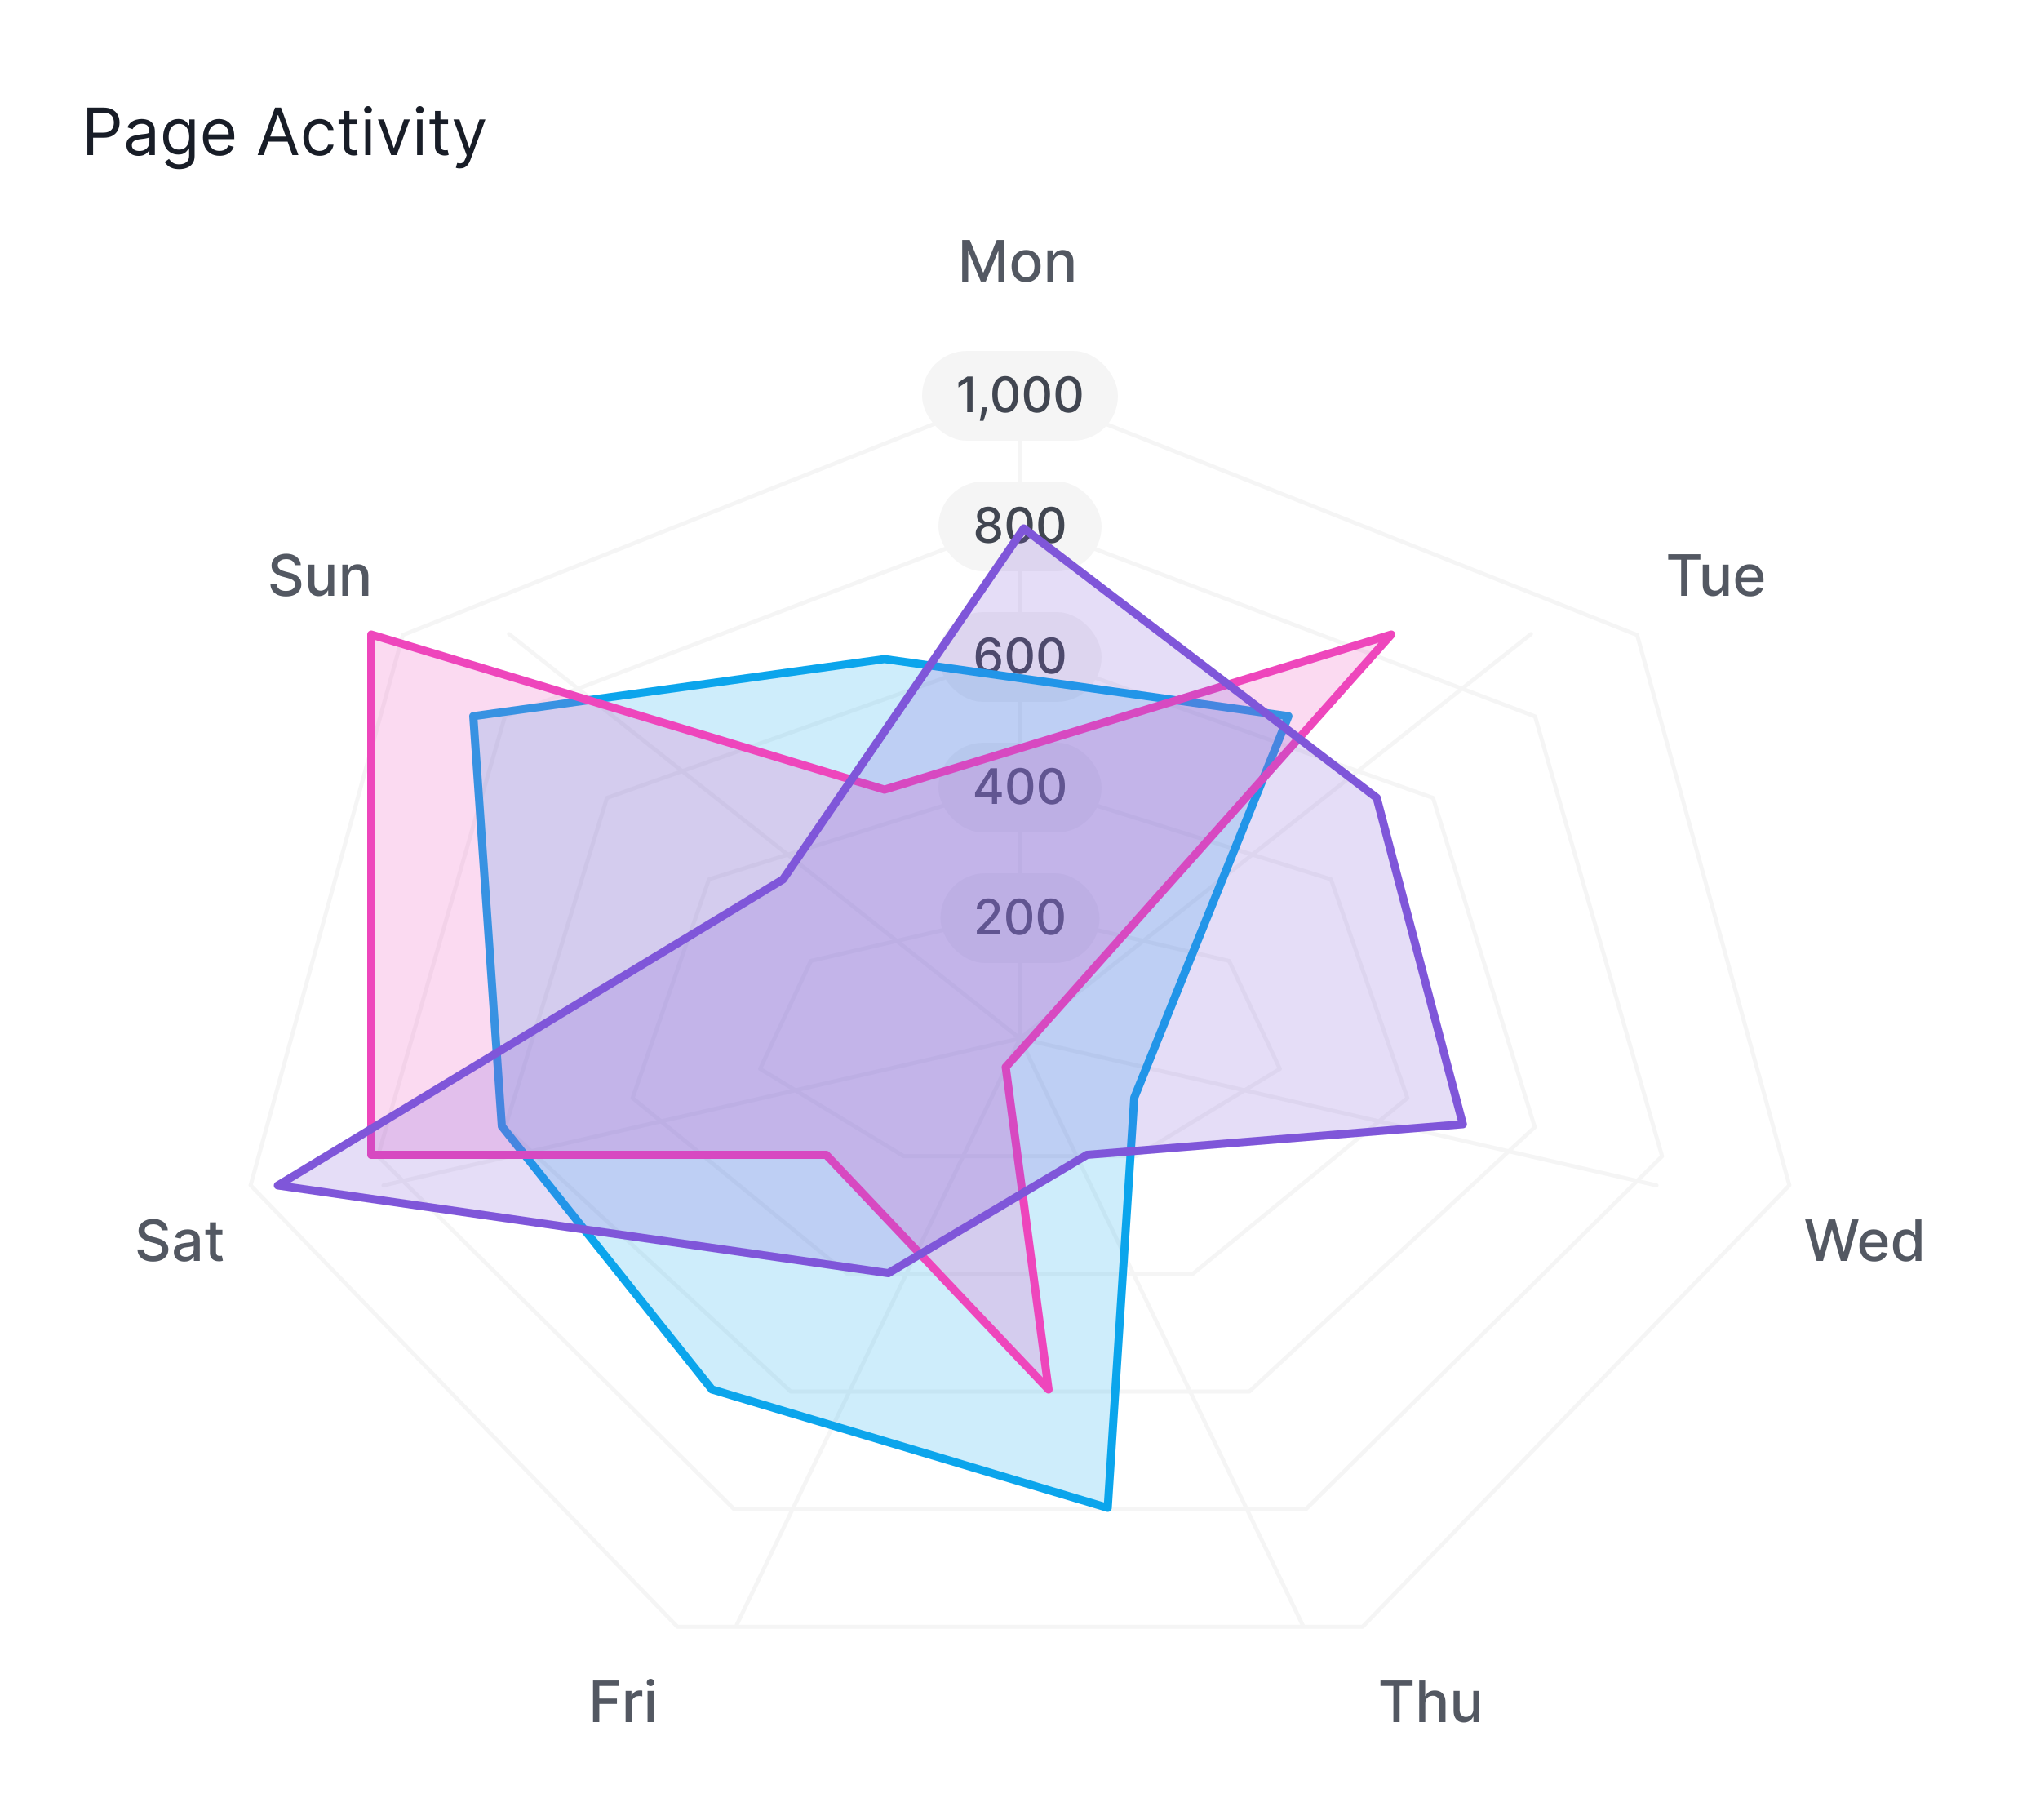 <svg width="500" height="446" viewBox="0 0 500 446" fill="none" xmlns="http://www.w3.org/2000/svg">
<rect width="500" height="446" fill="white"/>
<path d="M21.409 38V26.364H25.341C26.254 26.364 27 26.528 27.579 26.858C28.163 27.184 28.595 27.625 28.875 28.182C29.155 28.739 29.296 29.36 29.296 30.046C29.296 30.731 29.155 31.354 28.875 31.915C28.599 32.475 28.171 32.922 27.591 33.256C27.011 33.585 26.269 33.75 25.364 33.75H22.546V32.5H25.318C25.943 32.5 26.445 32.392 26.824 32.176C27.203 31.96 27.477 31.669 27.648 31.301C27.822 30.93 27.909 30.511 27.909 30.046C27.909 29.579 27.822 29.163 27.648 28.796C27.477 28.428 27.201 28.14 26.818 27.932C26.436 27.72 25.928 27.614 25.296 27.614H22.818V38H21.409ZM33.952 38.205C33.399 38.205 32.897 38.1 32.446 37.892C31.995 37.68 31.637 37.375 31.372 36.977C31.107 36.576 30.974 36.091 30.974 35.523C30.974 35.023 31.073 34.617 31.27 34.307C31.467 33.992 31.73 33.746 32.06 33.568C32.389 33.39 32.753 33.258 33.151 33.17C33.552 33.08 33.956 33.008 34.361 32.955C34.891 32.886 35.321 32.835 35.651 32.801C35.984 32.763 36.226 32.701 36.378 32.614C36.533 32.526 36.611 32.375 36.611 32.159V32.114C36.611 31.553 36.457 31.117 36.151 30.807C35.847 30.496 35.387 30.341 34.77 30.341C34.13 30.341 33.628 30.481 33.264 30.761C32.901 31.042 32.645 31.341 32.497 31.659L31.224 31.204C31.452 30.674 31.755 30.261 32.133 29.966C32.516 29.667 32.933 29.458 33.383 29.341C33.838 29.22 34.285 29.159 34.724 29.159C35.005 29.159 35.327 29.193 35.69 29.261C36.058 29.326 36.412 29.46 36.753 29.665C37.097 29.869 37.383 30.178 37.611 30.591C37.838 31.004 37.952 31.557 37.952 32.25V38H36.611V36.818H36.543C36.452 37.008 36.3 37.21 36.088 37.426C35.876 37.642 35.594 37.826 35.242 37.977C34.889 38.129 34.459 38.205 33.952 38.205ZM34.156 37C34.687 37 35.133 36.896 35.497 36.688C35.865 36.479 36.141 36.21 36.327 35.881C36.516 35.551 36.611 35.205 36.611 34.841V33.614C36.554 33.682 36.429 33.744 36.236 33.801C36.046 33.854 35.827 33.901 35.577 33.943C35.331 33.981 35.09 34.015 34.855 34.045C34.624 34.072 34.437 34.095 34.293 34.114C33.944 34.159 33.618 34.233 33.315 34.335C33.016 34.434 32.774 34.583 32.588 34.784C32.406 34.981 32.315 35.25 32.315 35.591C32.315 36.057 32.488 36.409 32.832 36.648C33.181 36.883 33.622 37 34.156 37ZM43.922 41.455C43.274 41.455 42.717 41.371 42.251 41.205C41.785 41.042 41.397 40.826 41.087 40.557C40.78 40.292 40.535 40.008 40.354 39.705L41.422 38.955C41.543 39.114 41.697 39.295 41.882 39.5C42.068 39.708 42.322 39.888 42.644 40.04C42.969 40.195 43.395 40.273 43.922 40.273C44.626 40.273 45.208 40.102 45.666 39.761C46.124 39.42 46.354 38.886 46.354 38.159V36.386H46.24C46.142 36.545 46.001 36.742 45.82 36.977C45.642 37.208 45.384 37.415 45.047 37.597C44.714 37.775 44.263 37.864 43.695 37.864C42.99 37.864 42.358 37.697 41.797 37.364C41.24 37.03 40.799 36.545 40.473 35.909C40.151 35.273 39.99 34.5 39.99 33.591C39.99 32.697 40.147 31.919 40.462 31.256C40.776 30.589 41.214 30.074 41.774 29.71C42.335 29.343 42.983 29.159 43.717 29.159C44.285 29.159 44.736 29.254 45.07 29.443C45.407 29.629 45.664 29.841 45.842 30.079C46.024 30.314 46.164 30.508 46.263 30.659H46.399V29.273H47.695V38.25C47.695 39 47.524 39.61 47.183 40.08C46.846 40.553 46.392 40.9 45.82 41.119C45.251 41.343 44.619 41.455 43.922 41.455ZM43.876 36.659C44.414 36.659 44.869 36.536 45.24 36.29C45.611 36.044 45.894 35.689 46.087 35.227C46.28 34.765 46.376 34.212 46.376 33.568C46.376 32.939 46.282 32.385 46.092 31.903C45.903 31.422 45.623 31.046 45.251 30.773C44.88 30.5 44.422 30.364 43.876 30.364C43.308 30.364 42.835 30.508 42.456 30.796C42.081 31.083 41.799 31.47 41.609 31.954C41.424 32.439 41.331 32.977 41.331 33.568C41.331 34.174 41.426 34.71 41.615 35.176C41.808 35.638 42.092 36.002 42.467 36.267C42.846 36.528 43.316 36.659 43.876 36.659ZM53.808 38.182C52.967 38.182 52.242 37.996 51.632 37.625C51.026 37.25 50.558 36.727 50.229 36.057C49.903 35.383 49.74 34.599 49.74 33.705C49.74 32.811 49.903 32.023 50.229 31.341C50.558 30.655 51.017 30.121 51.604 29.739C52.195 29.352 52.884 29.159 53.672 29.159C54.126 29.159 54.575 29.235 55.019 29.386C55.462 29.538 55.865 29.784 56.229 30.125C56.592 30.462 56.882 30.909 57.098 31.466C57.314 32.023 57.422 32.708 57.422 33.523V34.091H50.695V32.932H56.058C56.058 32.439 55.96 32 55.763 31.614C55.57 31.227 55.293 30.922 54.933 30.699C54.577 30.475 54.157 30.364 53.672 30.364C53.138 30.364 52.676 30.496 52.285 30.761C51.899 31.023 51.602 31.364 51.394 31.784C51.185 32.205 51.081 32.655 51.081 33.136V33.909C51.081 34.568 51.195 35.127 51.422 35.585C51.653 36.04 51.973 36.386 52.382 36.625C52.791 36.86 53.267 36.977 53.808 36.977C54.16 36.977 54.479 36.928 54.763 36.83C55.051 36.727 55.299 36.576 55.507 36.375C55.715 36.17 55.876 35.917 55.99 35.614L57.285 35.977C57.149 36.417 56.92 36.803 56.598 37.136C56.276 37.466 55.878 37.724 55.405 37.909C54.931 38.091 54.399 38.182 53.808 38.182ZM64.621 38H63.144L67.416 26.364H68.871L73.144 38H71.666L68.189 28.204H68.098L64.621 38ZM65.166 33.455H71.121V34.705H65.166V33.455ZM78.32 38.182C77.501 38.182 76.797 37.989 76.206 37.602C75.615 37.216 75.16 36.684 74.842 36.006C74.524 35.328 74.365 34.553 74.365 33.682C74.365 32.795 74.528 32.013 74.854 31.335C75.183 30.653 75.642 30.121 76.229 29.739C76.82 29.352 77.509 29.159 78.297 29.159C78.91 29.159 79.463 29.273 79.956 29.5C80.448 29.727 80.852 30.046 81.166 30.454C81.481 30.864 81.676 31.341 81.751 31.886H80.41C80.308 31.489 80.081 31.136 79.729 30.829C79.38 30.519 78.91 30.364 78.32 30.364C77.797 30.364 77.338 30.5 76.945 30.773C76.555 31.042 76.249 31.422 76.03 31.915C75.814 32.403 75.706 32.977 75.706 33.636C75.706 34.311 75.812 34.898 76.024 35.398C76.24 35.898 76.543 36.286 76.933 36.562C77.327 36.839 77.789 36.977 78.32 36.977C78.668 36.977 78.984 36.917 79.269 36.795C79.553 36.674 79.793 36.5 79.99 36.273C80.187 36.045 80.327 35.773 80.41 35.455H81.751C81.676 35.97 81.488 36.434 81.189 36.847C80.894 37.256 80.501 37.581 80.013 37.824C79.528 38.062 78.963 38.182 78.32 38.182ZM87.507 29.273V30.409H82.984V29.273H87.507ZM84.303 27.182H85.644V35.5C85.644 35.879 85.698 36.163 85.808 36.352C85.922 36.538 86.066 36.663 86.24 36.727C86.418 36.788 86.606 36.818 86.803 36.818C86.95 36.818 87.072 36.811 87.166 36.795C87.261 36.776 87.337 36.761 87.394 36.75L87.666 37.955C87.575 37.989 87.448 38.023 87.285 38.057C87.123 38.095 86.916 38.114 86.666 38.114C86.287 38.114 85.916 38.032 85.553 37.869C85.193 37.706 84.894 37.458 84.655 37.125C84.42 36.792 84.303 36.371 84.303 35.864V27.182ZM89.524 38V29.273H90.865V38H89.524ZM90.206 27.818C89.945 27.818 89.719 27.729 89.53 27.551C89.344 27.373 89.251 27.159 89.251 26.909C89.251 26.659 89.344 26.445 89.53 26.267C89.719 26.089 89.945 26 90.206 26C90.467 26 90.691 26.089 90.876 26.267C91.066 26.445 91.16 26.659 91.16 26.909C91.16 27.159 91.066 27.373 90.876 27.551C90.691 27.729 90.467 27.818 90.206 27.818ZM100.457 29.273L97.23 38H95.867L92.639 29.273H94.094L96.503 36.227H96.594L99.003 29.273H100.457ZM102.227 38V29.273H103.568V38H102.227ZM102.909 27.818C102.648 27.818 102.422 27.729 102.233 27.551C102.047 27.373 101.955 27.159 101.955 26.909C101.955 26.659 102.047 26.445 102.233 26.267C102.422 26.089 102.648 26 102.909 26C103.17 26 103.394 26.089 103.58 26.267C103.769 26.445 103.864 26.659 103.864 26.909C103.864 27.159 103.769 27.373 103.58 27.551C103.394 27.729 103.17 27.818 102.909 27.818ZM109.82 29.273V30.409H105.297V29.273H109.82ZM106.615 27.182H107.956V35.5C107.956 35.879 108.011 36.163 108.121 36.352C108.234 36.538 108.378 36.663 108.553 36.727C108.731 36.788 108.918 36.818 109.115 36.818C109.263 36.818 109.384 36.811 109.479 36.795C109.573 36.776 109.649 36.761 109.706 36.75L109.979 37.955C109.888 37.989 109.761 38.023 109.598 38.057C109.435 38.095 109.229 38.114 108.979 38.114C108.6 38.114 108.229 38.032 107.865 37.869C107.505 37.706 107.206 37.458 106.967 37.125C106.732 36.792 106.615 36.371 106.615 35.864V27.182ZM112.7 41.273C112.473 41.273 112.27 41.254 112.092 41.216C111.914 41.182 111.791 41.148 111.723 41.114L112.064 39.932C112.39 40.015 112.678 40.045 112.928 40.023C113.178 40 113.399 39.888 113.592 39.688C113.789 39.49 113.969 39.17 114.132 38.727L114.382 38.045L111.155 29.273H112.609L115.018 36.227H115.109L117.518 29.273H118.973L115.268 39.273C115.102 39.724 114.895 40.097 114.649 40.392C114.403 40.691 114.117 40.913 113.791 41.057C113.469 41.201 113.106 41.273 112.7 41.273Z" fill="#181D27"/>
<path d="M301.251 235.479L313.7 261.927L278.496 283.331H221.504L186.299 261.927L198.748 235.479L250 223.514L301.251 235.479Z" stroke="#F5F5F5" stroke-linecap="round" stroke-linejoin="round"/>
<path d="M326.229 215.497L344.955 269.075L292.343 312.162H207.657L155.044 269.075L173.77 215.497L250 191.523L326.229 215.497Z" stroke="#F5F5F5" stroke-linecap="round" stroke-linejoin="round"/>
<path d="M351.233 195.531L376.169 276.209L306.209 340.993H193.791L123.83 276.209L148.766 195.531L250 159.53L351.233 195.531Z" stroke="#F5F5F5" stroke-linecap="round" stroke-linejoin="round"/>
<path d="M376.245 175.571L407.375 283.336L320.083 369.824H179.917L92.624 283.336L123.754 175.571L250 127.535L376.245 175.571Z" stroke="#F5F5F5" stroke-linecap="round" stroke-linejoin="round"/>
<path d="M401.259 155.613L438.577 290.46L333.962 398.655H166.038L61.422 290.46L98.74 155.613L250 95.538L401.259 155.613Z" stroke="#F5F5F5" stroke-linecap="round" stroke-linejoin="round"/>
<path d="M124.771 155.387L250 254.486M250 254.486V95.5M250 254.486L375.229 155.387M250 254.486L406 290.489M250 254.486L319.413 398.5M250 254.486L180.587 398.144M250 254.486L94 290.489" stroke="#F5F5F5" stroke-linecap="round" stroke-linejoin="round"/>
<g style="mix-blend-mode:multiply">
<rect x="226" y="86" width="48" height="22" rx="11" fill="#F5F5F5"/>
<path d="M238.377 92.273V101H237.056V93.594H237.005L234.917 94.957V93.696L237.094 92.273H238.377ZM241.909 99.807L241.845 100.271C241.802 100.612 241.73 100.967 241.627 101.337C241.528 101.709 241.424 102.054 241.316 102.372C241.211 102.69 241.125 102.943 241.056 103.131H240.153C240.19 102.955 240.241 102.716 240.306 102.415C240.372 102.116 240.436 101.783 240.498 101.413C240.561 101.044 240.608 100.668 240.639 100.284L240.681 99.807H241.909ZM246.413 101.145C245.74 101.142 245.164 100.964 244.687 100.612C244.21 100.26 243.845 99.747 243.592 99.074C243.339 98.401 243.213 97.59 243.213 96.641C243.213 95.695 243.339 94.886 243.592 94.216C243.848 93.546 244.214 93.034 244.691 92.682C245.172 92.329 245.745 92.153 246.413 92.153C247.081 92.153 247.653 92.331 248.13 92.686C248.608 93.038 248.973 93.55 249.225 94.22C249.481 94.888 249.609 95.695 249.609 96.641C249.609 97.592 249.483 98.405 249.23 99.078C248.977 99.749 248.612 100.261 248.135 100.616C247.657 100.969 247.083 101.145 246.413 101.145ZM246.413 100.007C247.004 100.007 247.466 99.719 247.798 99.142C248.133 98.565 248.301 97.731 248.301 96.641C248.301 95.916 248.224 95.304 248.071 94.804C247.92 94.301 247.703 93.921 247.419 93.662C247.137 93.401 246.802 93.27 246.413 93.27C245.825 93.27 245.363 93.56 245.028 94.139C244.693 94.719 244.524 95.553 244.521 96.641C244.521 97.368 244.596 97.983 244.747 98.486C244.9 98.986 245.118 99.365 245.399 99.624C245.68 99.879 246.018 100.007 246.413 100.007ZM254.159 101.145C253.486 101.142 252.911 100.964 252.433 100.612C251.956 100.26 251.591 99.747 251.338 99.074C251.085 98.401 250.959 97.59 250.959 96.641C250.959 95.695 251.085 94.886 251.338 94.216C251.594 93.546 251.96 93.034 252.438 92.682C252.918 92.329 253.491 92.153 254.159 92.153C254.827 92.153 255.399 92.331 255.876 92.686C256.354 93.038 256.719 93.55 256.972 94.22C257.227 94.888 257.355 95.695 257.355 96.641C257.355 97.592 257.229 98.405 256.976 99.078C256.723 99.749 256.358 100.261 255.881 100.616C255.403 100.969 254.83 101.145 254.159 101.145ZM254.159 100.007C254.75 100.007 255.212 99.719 255.544 99.142C255.879 98.565 256.047 97.731 256.047 96.641C256.047 95.916 255.97 95.304 255.817 94.804C255.666 94.301 255.449 93.921 255.165 93.662C254.884 93.401 254.548 93.27 254.159 93.27C253.571 93.27 253.109 93.56 252.774 94.139C252.439 94.719 252.27 95.553 252.267 96.641C252.267 97.368 252.342 97.983 252.493 98.486C252.646 98.986 252.864 99.365 253.145 99.624C253.426 99.879 253.764 100.007 254.159 100.007ZM261.905 101.145C261.232 101.142 260.657 100.964 260.179 100.612C259.702 100.26 259.337 99.747 259.084 99.074C258.831 98.401 258.705 97.59 258.705 96.641C258.705 95.695 258.831 94.886 259.084 94.216C259.34 93.546 259.706 93.034 260.184 92.682C260.664 92.329 261.238 92.153 261.905 92.153C262.573 92.153 263.145 92.331 263.623 92.686C264.1 93.038 264.465 93.55 264.718 94.22C264.973 94.888 265.101 95.695 265.101 96.641C265.101 97.592 264.975 98.405 264.722 99.078C264.469 99.749 264.104 100.261 263.627 100.616C263.15 100.969 262.576 101.145 261.905 101.145ZM261.905 100.007C262.496 100.007 262.958 99.719 263.29 99.142C263.625 98.565 263.793 97.731 263.793 96.641C263.793 95.916 263.716 95.304 263.563 94.804C263.412 94.301 263.195 93.921 262.911 93.662C262.63 93.401 262.294 93.27 261.905 93.27C261.317 93.27 260.855 93.56 260.52 94.139C260.185 94.719 260.016 95.553 260.013 96.641C260.013 97.368 260.088 97.983 260.239 98.486C260.392 98.986 260.61 99.365 260.891 99.624C261.172 99.879 261.51 100.007 261.905 100.007Z" fill="#414651"/>
</g>
<g style="mix-blend-mode:multiply">
<rect x="230" y="118" width="40" height="22" rx="11" fill="#F5F5F5"/>
<path d="M242.251 133.119C241.64 133.119 241.101 133.014 240.632 132.804C240.166 132.594 239.801 132.304 239.537 131.935C239.273 131.565 239.142 131.145 239.145 130.673C239.142 130.304 239.217 129.964 239.371 129.655C239.527 129.342 239.738 129.082 240.006 128.875C240.273 128.665 240.571 128.531 240.9 128.474V128.423C240.466 128.318 240.118 128.085 239.856 127.724C239.595 127.364 239.466 126.949 239.469 126.48C239.466 126.034 239.584 125.636 239.822 125.287C240.064 124.935 240.395 124.658 240.815 124.456C241.236 124.254 241.714 124.153 242.251 124.153C242.782 124.153 243.257 124.256 243.675 124.46C244.095 124.662 244.426 124.939 244.667 125.291C244.909 125.641 245.031 126.037 245.034 126.48C245.031 126.949 244.898 127.364 244.633 127.724C244.369 128.085 244.025 128.318 243.602 128.423V128.474C243.929 128.531 244.223 128.665 244.484 128.875C244.748 129.082 244.959 129.342 245.115 129.655C245.274 129.964 245.355 130.304 245.358 130.673C245.355 131.145 245.221 131.565 244.957 131.935C244.693 132.304 244.327 132.594 243.858 132.804C243.392 133.014 242.856 133.119 242.251 133.119ZM242.251 132.041C242.612 132.041 242.925 131.982 243.189 131.862C243.453 131.74 243.657 131.571 243.802 131.355C243.947 131.136 244.021 130.881 244.024 130.588C244.021 130.284 243.942 130.016 243.785 129.783C243.632 129.55 243.423 129.366 243.159 129.233C242.895 129.099 242.592 129.033 242.251 129.033C241.907 129.033 241.602 129.099 241.335 129.233C241.068 129.366 240.858 129.55 240.704 129.783C240.551 130.016 240.476 130.284 240.479 130.588C240.476 130.881 240.545 131.136 240.687 131.355C240.832 131.571 241.038 131.74 241.305 131.862C241.572 131.982 241.888 132.041 242.251 132.041ZM242.251 127.98C242.541 127.98 242.798 127.922 243.023 127.805C243.247 127.689 243.423 127.527 243.551 127.32C243.682 127.112 243.748 126.869 243.751 126.591C243.748 126.318 243.683 126.08 243.555 125.875C243.43 125.67 243.256 125.513 243.031 125.402C242.807 125.288 242.547 125.232 242.251 125.232C241.95 125.232 241.686 125.288 241.459 125.402C241.234 125.513 241.059 125.67 240.934 125.875C240.809 126.08 240.748 126.318 240.751 126.591C240.748 126.869 240.811 127.112 240.939 127.32C241.067 127.527 241.243 127.689 241.467 127.805C241.694 127.922 241.956 127.98 242.251 127.98ZM249.923 133.145C249.249 133.142 248.674 132.964 248.197 132.612C247.72 132.26 247.355 131.747 247.102 131.074C246.849 130.401 246.722 129.589 246.722 128.641C246.722 127.695 246.849 126.886 247.102 126.216C247.357 125.545 247.724 125.034 248.201 124.682C248.681 124.33 249.255 124.153 249.923 124.153C250.59 124.153 251.163 124.331 251.64 124.686C252.117 125.038 252.482 125.55 252.735 126.22C252.991 126.888 253.119 127.695 253.119 128.641C253.119 129.592 252.992 130.405 252.74 131.078C252.487 131.749 252.122 132.261 251.644 132.616C251.167 132.969 250.593 133.145 249.923 133.145ZM249.923 132.007C250.514 132.007 250.975 131.719 251.308 131.142C251.643 130.565 251.811 129.732 251.811 128.641C251.811 127.916 251.734 127.304 251.58 126.804C251.43 126.301 251.213 125.92 250.928 125.662C250.647 125.401 250.312 125.27 249.923 125.27C249.335 125.27 248.873 125.56 248.538 126.139C248.203 126.719 248.034 127.553 248.031 128.641C248.031 129.368 248.106 129.983 248.257 130.486C248.41 130.986 248.627 131.365 248.909 131.624C249.19 131.879 249.528 132.007 249.923 132.007ZM257.669 133.145C256.996 133.142 256.42 132.964 255.943 132.612C255.466 132.26 255.101 131.747 254.848 131.074C254.595 130.401 254.469 129.589 254.469 128.641C254.469 127.695 254.595 126.886 254.848 126.216C255.104 125.545 255.47 125.034 255.947 124.682C256.427 124.33 257.001 124.153 257.669 124.153C258.336 124.153 258.909 124.331 259.386 124.686C259.863 125.038 260.229 125.55 260.481 126.22C260.737 126.888 260.865 127.695 260.865 128.641C260.865 129.592 260.738 130.405 260.486 131.078C260.233 131.749 259.868 132.261 259.39 132.616C258.913 132.969 258.339 133.145 257.669 133.145ZM257.669 132.007C258.26 132.007 258.721 131.719 259.054 131.142C259.389 130.565 259.557 129.732 259.557 128.641C259.557 127.916 259.48 127.304 259.327 126.804C259.176 126.301 258.959 125.92 258.675 125.662C258.393 125.401 258.058 125.27 257.669 125.27C257.081 125.27 256.619 125.56 256.284 126.139C255.949 126.719 255.78 127.553 255.777 128.641C255.777 129.368 255.852 129.983 256.003 130.486C256.156 130.986 256.373 131.365 256.655 131.624C256.936 131.879 257.274 132.007 257.669 132.007Z" fill="#414651"/>
</g>
<g style="mix-blend-mode:multiply">
<rect x="230" y="150" width="40" height="22" rx="11" fill="#F5F5F5"/>
<path d="M242.326 165.119C241.937 165.114 241.553 165.043 241.175 164.906C240.8 164.77 240.459 164.543 240.153 164.224C239.846 163.906 239.6 163.479 239.415 162.942C239.233 162.405 239.143 161.734 239.143 160.93C239.143 160.169 239.218 159.493 239.368 158.902C239.522 158.311 239.742 157.812 240.029 157.406C240.316 156.997 240.662 156.686 241.069 156.473C241.475 156.26 241.931 156.153 242.437 156.153C242.956 156.153 243.418 156.256 243.822 156.46C244.225 156.665 244.552 156.947 244.802 157.308C245.055 157.669 245.215 158.08 245.283 158.54H243.983C243.895 158.176 243.721 157.879 243.459 157.649C243.198 157.419 242.857 157.304 242.437 157.304C241.797 157.304 241.299 157.582 240.941 158.139C240.586 158.696 240.407 159.47 240.404 160.462H240.468C240.618 160.214 240.803 160.004 241.022 159.831C241.243 159.655 241.491 159.52 241.763 159.426C242.039 159.33 242.329 159.281 242.633 159.281C243.138 159.281 243.596 159.405 244.005 159.652C244.417 159.896 244.745 160.234 244.989 160.666C245.233 161.098 245.356 161.592 245.356 162.149C245.356 162.706 245.229 163.21 244.976 163.662C244.726 164.114 244.374 164.472 243.92 164.736C243.465 164.997 242.934 165.125 242.326 165.119ZM242.322 164.011C242.657 164.011 242.956 163.929 243.221 163.764C243.485 163.599 243.694 163.378 243.847 163.099C244.001 162.821 244.077 162.51 244.077 162.166C244.077 161.831 244.002 161.526 243.851 161.25C243.704 160.974 243.499 160.756 243.238 160.594C242.979 160.432 242.684 160.351 242.351 160.351C242.099 160.351 241.864 160.399 241.648 160.496C241.435 160.592 241.248 160.726 241.086 160.896C240.924 161.067 240.796 161.263 240.702 161.484C240.611 161.703 240.566 161.935 240.566 162.179C240.566 162.506 240.641 162.808 240.792 163.087C240.945 163.365 241.154 163.589 241.418 163.76C241.685 163.928 241.986 164.011 242.322 164.011ZM249.946 165.145C249.273 165.142 248.698 164.964 248.22 164.612C247.743 164.26 247.378 163.747 247.125 163.074C246.872 162.401 246.746 161.589 246.746 160.641C246.746 159.695 246.872 158.886 247.125 158.216C247.381 157.545 247.747 157.034 248.225 156.682C248.705 156.33 249.279 156.153 249.946 156.153C250.614 156.153 251.186 156.331 251.664 156.686C252.141 157.038 252.506 157.55 252.759 158.22C253.014 158.888 253.142 159.695 253.142 160.641C253.142 161.592 253.016 162.405 252.763 163.078C252.51 163.749 252.145 164.261 251.668 164.616C251.191 164.969 250.617 165.145 249.946 165.145ZM249.946 164.007C250.537 164.007 250.999 163.719 251.331 163.142C251.666 162.565 251.834 161.732 251.834 160.641C251.834 159.916 251.757 159.304 251.604 158.804C251.453 158.301 251.236 157.92 250.952 157.662C250.671 157.401 250.335 157.27 249.946 157.27C249.358 157.27 248.896 157.56 248.561 158.139C248.226 158.719 248.057 159.553 248.054 160.641C248.054 161.368 248.129 161.983 248.28 162.486C248.433 162.986 248.651 163.365 248.932 163.624C249.213 163.879 249.551 164.007 249.946 164.007ZM257.692 165.145C257.019 165.142 256.444 164.964 255.966 164.612C255.489 164.26 255.124 163.747 254.871 163.074C254.618 162.401 254.492 161.589 254.492 160.641C254.492 159.695 254.618 158.886 254.871 158.216C255.127 157.545 255.493 157.034 255.971 156.682C256.451 156.33 257.025 156.153 257.692 156.153C258.36 156.153 258.932 156.331 259.41 156.686C259.887 157.038 260.252 157.55 260.505 158.22C260.76 158.888 260.888 159.695 260.888 160.641C260.888 161.592 260.762 162.405 260.509 163.078C260.256 163.749 259.891 164.261 259.414 164.616C258.937 164.969 258.363 165.145 257.692 165.145ZM257.692 164.007C258.283 164.007 258.745 163.719 259.077 163.142C259.412 162.565 259.58 161.732 259.58 160.641C259.58 159.916 259.503 159.304 259.35 158.804C259.199 158.301 258.982 157.92 258.698 157.662C258.417 157.401 258.081 157.27 257.692 157.27C257.104 157.27 256.643 157.56 256.307 158.139C255.972 158.719 255.803 159.553 255.8 160.641C255.8 161.368 255.876 161.983 256.026 162.486C256.18 162.986 256.397 163.365 256.678 163.624C256.959 163.879 257.297 164.007 257.692 164.007Z" fill="#414651"/>
</g>
<g style="mix-blend-mode:multiply">
<rect x="230" y="182" width="40" height="22" rx="11" fill="#F5F5F5"/>
<path d="M238.984 195.295V194.23L242.756 188.273H243.595V189.841H243.062L240.365 194.111V194.179H245.534V195.295H238.984ZM243.122 197V194.972L243.131 194.486V188.273H244.379V197H243.122ZM250.058 197.145C249.384 197.142 248.809 196.964 248.332 196.612C247.854 196.26 247.489 195.747 247.237 195.074C246.984 194.401 246.857 193.589 246.857 192.641C246.857 191.695 246.984 190.886 247.237 190.216C247.492 189.545 247.859 189.034 248.336 188.682C248.816 188.33 249.39 188.153 250.058 188.153C250.725 188.153 251.298 188.331 251.775 188.686C252.252 189.038 252.617 189.55 252.87 190.22C253.126 190.888 253.254 191.695 253.254 192.641C253.254 193.592 253.127 194.405 252.874 195.078C252.621 195.749 252.256 196.261 251.779 196.616C251.302 196.969 250.728 197.145 250.058 197.145ZM250.058 196.007C250.648 196.007 251.11 195.719 251.442 195.142C251.778 194.565 251.945 193.732 251.945 192.641C251.945 191.916 251.869 191.304 251.715 190.804C251.565 190.301 251.347 189.92 251.063 189.662C250.782 189.401 250.447 189.27 250.058 189.27C249.469 189.27 249.008 189.56 248.673 190.139C248.337 190.719 248.168 191.553 248.165 192.641C248.165 193.368 248.241 193.983 248.391 194.486C248.545 194.986 248.762 195.365 249.043 195.624C249.325 195.879 249.663 196.007 250.058 196.007ZM257.804 197.145C257.13 197.142 256.555 196.964 256.078 196.612C255.6 196.26 255.235 195.747 254.983 195.074C254.73 194.401 254.603 193.589 254.603 192.641C254.603 191.695 254.73 190.886 254.983 190.216C255.238 189.545 255.605 189.034 256.082 188.682C256.562 188.33 257.136 188.153 257.804 188.153C258.471 188.153 259.044 188.331 259.521 188.686C259.998 189.038 260.363 189.55 260.616 190.22C260.872 190.888 261 191.695 261 192.641C261 193.592 260.873 194.405 260.62 195.078C260.368 195.749 260.002 196.261 259.525 196.616C259.048 196.969 258.474 197.145 257.804 197.145ZM257.804 196.007C258.395 196.007 258.856 195.719 259.189 195.142C259.524 194.565 259.691 193.732 259.691 192.641C259.691 191.916 259.615 191.304 259.461 190.804C259.311 190.301 259.093 189.92 258.809 189.662C258.528 189.401 258.193 189.27 257.804 189.27C257.216 189.27 256.754 189.56 256.419 190.139C256.083 190.719 255.914 191.553 255.912 192.641C255.912 193.368 255.987 193.983 256.137 194.486C256.291 194.986 256.508 195.365 256.789 195.624C257.071 195.879 257.409 196.007 257.804 196.007Z" fill="#414651"/>
</g>
<g style="mix-blend-mode:multiply">
<rect x="230.5" y="214" width="39" height="22" rx="11" fill="#F5F5F5"/>
<path d="M239.414 229V228.045L242.367 224.986C242.682 224.653 242.942 224.362 243.147 224.112C243.354 223.859 243.509 223.619 243.611 223.392C243.713 223.165 243.765 222.923 243.765 222.668C243.765 222.378 243.696 222.128 243.56 221.918C243.424 221.705 243.238 221.541 243.002 221.428C242.766 221.311 242.5 221.253 242.205 221.253C241.892 221.253 241.62 221.317 241.387 221.445C241.154 221.572 240.975 221.753 240.85 221.986C240.725 222.219 240.662 222.491 240.662 222.804H239.405C239.405 222.273 239.527 221.808 239.772 221.411C240.016 221.013 240.351 220.705 240.777 220.486C241.203 220.264 241.688 220.153 242.23 220.153C242.779 220.153 243.262 220.263 243.679 220.482C244.1 220.697 244.428 220.993 244.664 221.368C244.9 221.74 245.017 222.161 245.017 222.629C245.017 222.953 244.956 223.27 244.834 223.58C244.715 223.889 244.506 224.234 244.208 224.615C243.909 224.993 243.495 225.452 242.963 225.991L241.229 227.807V227.871H245.158V229H239.414ZM249.811 229.145C249.138 229.142 248.563 228.964 248.086 228.612C247.608 228.26 247.243 227.747 246.99 227.074C246.738 226.401 246.611 225.589 246.611 224.641C246.611 223.695 246.738 222.886 246.99 222.216C247.246 221.545 247.613 221.034 248.09 220.682C248.57 220.33 249.144 220.153 249.811 220.153C250.479 220.153 251.051 220.331 251.529 220.686C252.006 221.038 252.371 221.55 252.624 222.22C252.88 222.888 253.007 223.695 253.007 224.641C253.007 225.592 252.881 226.405 252.628 227.078C252.375 227.749 252.01 228.261 251.533 228.616C251.056 228.969 250.482 229.145 249.811 229.145ZM249.811 228.007C250.402 228.007 250.864 227.719 251.196 227.142C251.532 226.565 251.699 225.732 251.699 224.641C251.699 223.916 251.623 223.304 251.469 222.804C251.319 222.301 251.101 221.92 250.817 221.662C250.536 221.401 250.201 221.27 249.811 221.27C249.223 221.27 248.762 221.56 248.426 222.139C248.091 222.719 247.922 223.553 247.919 224.641C247.919 225.368 247.995 225.983 248.145 226.486C248.299 226.986 248.516 227.365 248.797 227.624C249.078 227.879 249.417 228.007 249.811 228.007ZM257.558 229.145C256.884 229.142 256.309 228.964 255.832 228.612C255.354 228.26 254.989 227.747 254.737 227.074C254.484 226.401 254.357 225.589 254.357 224.641C254.357 223.695 254.484 222.886 254.737 222.216C254.992 221.545 255.359 221.034 255.836 220.682C256.316 220.33 256.89 220.153 257.558 220.153C258.225 220.153 258.798 220.331 259.275 220.686C259.752 221.038 260.117 221.55 260.37 222.22C260.626 222.888 260.754 223.695 260.754 224.641C260.754 225.592 260.627 226.405 260.374 227.078C260.121 227.749 259.756 228.261 259.279 228.616C258.802 228.969 258.228 229.145 257.558 229.145ZM257.558 228.007C258.148 228.007 258.61 227.719 258.942 227.142C259.278 226.565 259.445 225.732 259.445 224.641C259.445 223.916 259.369 223.304 259.215 222.804C259.065 222.301 258.847 221.92 258.563 221.662C258.282 221.401 257.947 221.27 257.558 221.27C256.969 221.27 256.508 221.56 256.173 222.139C255.837 222.719 255.668 223.553 255.665 224.641C255.665 225.368 255.741 225.983 255.891 226.486C256.045 226.986 256.262 227.365 256.543 227.624C256.825 227.879 257.163 228.007 257.558 228.007Z" fill="#414651"/>
</g>
<path d="M235.833 58.818H237.697L240.939 66.733H241.058L244.3 58.818H246.164V69H244.702V61.632H244.608L241.605 68.985H240.392L237.389 61.627H237.295V69H235.833V58.818ZM251.495 69.154C250.779 69.154 250.154 68.99 249.62 68.662C249.087 68.334 248.673 67.875 248.378 67.285C248.083 66.695 247.935 66.005 247.935 65.217C247.935 64.424 248.083 63.732 248.378 63.139C248.673 62.545 249.087 62.084 249.62 61.756C250.154 61.428 250.779 61.264 251.495 61.264C252.211 61.264 252.835 61.428 253.369 61.756C253.903 62.084 254.317 62.545 254.612 63.139C254.907 63.732 255.054 64.424 255.054 65.217C255.054 66.005 254.907 66.695 254.612 67.285C254.317 67.875 253.903 68.334 253.369 68.662C252.835 68.99 252.211 69.154 251.495 69.154ZM251.5 67.906C251.964 67.906 252.348 67.784 252.653 67.538C252.958 67.293 253.183 66.967 253.329 66.559C253.478 66.151 253.553 65.702 253.553 65.212C253.553 64.724 253.478 64.277 253.329 63.869C253.183 63.458 252.958 63.129 252.653 62.88C252.348 62.631 251.964 62.507 251.5 62.507C251.032 62.507 250.645 62.631 250.336 62.88C250.031 63.129 249.804 63.458 249.655 63.869C249.509 64.277 249.436 64.724 249.436 65.212C249.436 65.702 249.509 66.151 249.655 66.559C249.804 66.967 250.031 67.293 250.336 67.538C250.645 67.784 251.032 67.906 251.5 67.906ZM258.2 64.466V69H256.714V61.364H258.14V62.606H258.235C258.411 62.202 258.686 61.877 259.06 61.632C259.438 61.387 259.914 61.264 260.487 61.264C261.007 61.264 261.463 61.374 261.854 61.592C262.245 61.808 262.549 62.129 262.764 62.557C262.98 62.984 263.087 63.513 263.087 64.143V69H261.601V64.322C261.601 63.768 261.457 63.336 261.168 63.024C260.88 62.709 260.484 62.552 259.98 62.552C259.635 62.552 259.329 62.626 259.06 62.776C258.795 62.925 258.585 63.144 258.429 63.432C258.276 63.717 258.2 64.062 258.2 64.466Z" fill="#535862"/>
<path d="M408.876 137.141V135.818H416.756V137.141H413.579V146H412.048V137.141H408.876ZM422.177 142.833V138.364H423.668V146H422.206V144.678H422.127C421.951 145.085 421.67 145.425 421.282 145.697C420.897 145.965 420.418 146.099 419.845 146.099C419.354 146.099 418.92 145.992 418.542 145.776C418.168 145.558 417.873 145.234 417.657 144.807C417.445 144.379 417.339 143.851 417.339 143.221V138.364H418.826V143.042C418.826 143.562 418.97 143.977 419.258 144.285C419.547 144.593 419.921 144.747 420.382 144.747C420.66 144.747 420.937 144.678 421.212 144.538C421.491 144.399 421.721 144.189 421.903 143.907C422.089 143.625 422.18 143.267 422.177 142.833ZM428.957 146.154C428.204 146.154 427.556 145.993 427.013 145.672C426.472 145.347 426.055 144.891 425.76 144.305C425.468 143.715 425.322 143.024 425.322 142.232C425.322 141.449 425.468 140.76 425.76 140.163C426.055 139.567 426.466 139.101 426.993 138.766C427.523 138.432 428.143 138.264 428.852 138.264C429.283 138.264 429.701 138.335 430.105 138.478C430.509 138.621 430.872 138.844 431.194 139.149C431.515 139.454 431.769 139.85 431.954 140.337C432.14 140.821 432.233 141.41 432.233 142.102V142.629H426.163V141.516H430.776C430.776 141.125 430.697 140.778 430.538 140.477C430.378 140.172 430.155 139.931 429.866 139.756C429.581 139.58 429.247 139.492 428.862 139.492C428.445 139.492 428.08 139.595 427.768 139.8C427.46 140.003 427.222 140.268 427.053 140.596C426.887 140.921 426.804 141.274 426.804 141.655V142.525C426.804 143.035 426.893 143.469 427.072 143.827C427.255 144.185 427.508 144.459 427.833 144.648C428.158 144.833 428.537 144.926 428.972 144.926C429.253 144.926 429.51 144.886 429.742 144.807C429.974 144.724 430.175 144.601 430.344 144.439C430.513 144.277 430.642 144.076 430.731 143.837L432.138 144.091C432.026 144.505 431.824 144.868 431.532 145.18C431.244 145.488 430.881 145.728 430.443 145.901C430.009 146.07 429.513 146.154 428.957 146.154Z" fill="#535862"/>
<path d="M445.257 309L442.433 298.818H444.049L446.033 306.703H446.127L448.19 298.818H449.791L451.855 306.708H451.949L453.928 298.818H455.548L452.72 309H451.173L449.031 301.374H448.951L446.808 309H445.257ZM459.369 309.154C458.617 309.154 457.969 308.993 457.425 308.672C456.885 308.347 456.467 307.891 456.172 307.305C455.881 306.715 455.735 306.024 455.735 305.232C455.735 304.449 455.881 303.76 456.172 303.163C456.467 302.567 456.878 302.101 457.405 301.766C457.936 301.432 458.555 301.264 459.265 301.264C459.696 301.264 460.113 301.335 460.518 301.478C460.922 301.621 461.285 301.844 461.606 302.149C461.928 302.454 462.181 302.85 462.367 303.337C462.553 303.821 462.645 304.41 462.645 305.102V305.629H456.575V304.516H461.189C461.189 304.125 461.109 303.778 460.95 303.477C460.791 303.172 460.567 302.931 460.279 302.756C459.994 302.58 459.659 302.492 459.275 302.492C458.857 302.492 458.492 302.595 458.181 302.8C457.873 303.003 457.634 303.268 457.465 303.596C457.299 303.921 457.216 304.274 457.216 304.655V305.525C457.216 306.035 457.306 306.469 457.485 306.827C457.667 307.185 457.921 307.459 458.246 307.648C458.57 307.833 458.95 307.926 459.384 307.926C459.666 307.926 459.923 307.886 460.155 307.807C460.387 307.724 460.587 307.601 460.756 307.439C460.925 307.277 461.054 307.076 461.144 306.837L462.551 307.091C462.438 307.505 462.236 307.868 461.944 308.18C461.656 308.488 461.293 308.728 460.856 308.901C460.421 309.07 459.926 309.154 459.369 309.154ZM467.153 309.149C466.537 309.149 465.987 308.992 465.503 308.677C465.022 308.359 464.644 307.906 464.369 307.32C464.097 306.73 463.962 306.022 463.962 305.197C463.962 304.371 464.099 303.665 464.374 303.079C464.653 302.492 465.034 302.043 465.518 301.732C466.002 301.42 466.55 301.264 467.163 301.264C467.637 301.264 468.018 301.344 468.307 301.503C468.598 301.659 468.824 301.841 468.983 302.05C469.145 302.259 469.271 302.442 469.361 302.602H469.45V298.818H470.937V309H469.485V307.812H469.361C469.271 307.974 469.142 308.16 468.973 308.369C468.807 308.577 468.579 308.76 468.287 308.915C467.995 309.071 467.617 309.149 467.153 309.149ZM467.481 307.881C467.909 307.881 468.27 307.769 468.565 307.543C468.864 307.315 469.089 306.998 469.241 306.594C469.397 306.189 469.475 305.719 469.475 305.182C469.475 304.652 469.399 304.187 469.246 303.79C469.094 303.392 468.87 303.082 468.575 302.86C468.28 302.638 467.916 302.527 467.481 302.527C467.034 302.527 466.661 302.643 466.363 302.875C466.065 303.107 465.839 303.424 465.687 303.825C465.538 304.226 465.463 304.678 465.463 305.182C465.463 305.692 465.539 306.151 465.692 306.559C465.844 306.967 466.07 307.29 466.368 307.528C466.669 307.764 467.041 307.881 467.481 307.881Z" fill="#535862"/>
<path d="M338.346 413.141V411.818H346.226V413.141H343.049V422H341.518V413.141H338.346ZM349.335 417.466V422H347.848V411.818H349.315V415.607H349.409C349.588 415.196 349.862 414.869 350.23 414.627C350.597 414.385 351.078 414.264 351.671 414.264C352.195 414.264 352.652 414.372 353.043 414.587C353.438 414.803 353.743 415.124 353.958 415.552C354.177 415.976 354.286 416.506 354.286 417.143V422H352.8V417.322C352.8 416.762 352.656 416.327 352.367 416.019C352.079 415.708 351.678 415.552 351.164 415.552C350.813 415.552 350.498 415.626 350.22 415.776C349.945 415.925 349.727 416.143 349.568 416.432C349.413 416.717 349.335 417.062 349.335 417.466ZM361.107 418.833V414.364H362.599V422H361.137V420.678H361.058C360.882 421.085 360.6 421.425 360.213 421.697C359.828 421.965 359.349 422.099 358.776 422.099C358.285 422.099 357.851 421.992 357.473 421.776C357.099 421.558 356.804 421.234 356.588 420.807C356.376 420.379 356.27 419.851 356.27 419.221V414.364H357.757V419.042C357.757 419.562 357.901 419.977 358.189 420.285C358.477 420.593 358.852 420.747 359.313 420.747C359.591 420.747 359.868 420.678 360.143 420.538C360.421 420.399 360.652 420.189 360.834 419.907C361.02 419.625 361.111 419.267 361.107 418.833Z" fill="#535862"/>
<path d="M145.35 422V411.818H151.663V413.141H146.886V416.243H151.211V417.56H146.886V422H145.35ZM153.338 422V414.364H154.774V415.577H154.854C154.993 415.166 155.238 414.843 155.59 414.607C155.944 414.369 156.345 414.249 156.793 414.249C156.886 414.249 156.995 414.253 157.121 414.259C157.25 414.266 157.351 414.274 157.424 414.284V415.706C157.365 415.689 157.259 415.671 157.106 415.651C156.954 415.628 156.801 415.616 156.649 415.616C156.297 415.616 155.984 415.691 155.709 415.84C155.437 415.986 155.222 416.19 155.063 416.452C154.904 416.71 154.824 417.005 154.824 417.337V422H153.338ZM158.711 422V414.364H160.197V422H158.711ZM159.461 413.185C159.203 413.185 158.981 413.099 158.795 412.927C158.613 412.751 158.522 412.542 158.522 412.3C158.522 412.055 158.613 411.846 158.795 411.674C158.981 411.498 159.203 411.411 159.461 411.411C159.72 411.411 159.94 411.498 160.123 411.674C160.308 411.846 160.401 412.055 160.401 412.3C160.401 412.542 160.308 412.751 160.123 412.927C159.94 413.099 159.72 413.185 159.461 413.185Z" fill="#535862"/>
<path d="M39.638 301.493C39.585 301.022 39.367 300.658 38.982 300.399C38.598 300.137 38.114 300.006 37.531 300.006C37.113 300.006 36.752 300.073 36.447 300.205C36.142 300.335 35.905 300.513 35.736 300.742C35.57 300.968 35.487 301.224 35.487 301.513C35.487 301.755 35.544 301.964 35.656 302.139C35.772 302.315 35.923 302.462 36.109 302.582C36.297 302.698 36.5 302.795 36.715 302.875C36.931 302.951 37.138 303.014 37.337 303.064L38.331 303.322C38.656 303.402 38.989 303.51 39.33 303.646C39.672 303.781 39.988 303.96 40.28 304.183C40.571 304.405 40.807 304.68 40.986 305.008C41.168 305.336 41.259 305.729 41.259 306.186C41.259 306.763 41.11 307.275 40.812 307.722C40.517 308.17 40.087 308.523 39.524 308.781C38.964 309.04 38.286 309.169 37.491 309.169C36.728 309.169 36.069 309.048 35.512 308.806C34.955 308.564 34.519 308.221 34.205 307.777C33.89 307.33 33.716 306.799 33.682 306.186H35.224C35.254 306.554 35.373 306.861 35.582 307.106C35.794 307.348 36.064 307.528 36.392 307.648C36.723 307.764 37.086 307.822 37.481 307.822C37.915 307.822 38.301 307.754 38.639 307.618C38.98 307.479 39.249 307.286 39.444 307.041C39.64 306.793 39.738 306.503 39.738 306.171C39.738 305.87 39.652 305.623 39.479 305.43C39.31 305.238 39.08 305.079 38.788 304.953C38.5 304.827 38.173 304.716 37.809 304.62L36.606 304.292C35.79 304.07 35.144 303.743 34.667 303.312C34.193 302.882 33.956 302.312 33.956 301.602C33.956 301.016 34.115 300.504 34.433 300.066C34.751 299.629 35.182 299.289 35.726 299.047C36.269 298.802 36.883 298.679 37.565 298.679C38.255 298.679 38.863 298.8 39.39 299.042C39.92 299.284 40.338 299.617 40.643 300.041C40.948 300.462 41.107 300.946 41.12 301.493H39.638ZM45.198 309.169C44.714 309.169 44.276 309.08 43.885 308.901C43.494 308.718 43.184 308.455 42.956 308.11C42.73 307.765 42.618 307.343 42.618 306.842C42.618 306.411 42.7 306.057 42.866 305.778C43.032 305.5 43.256 305.28 43.537 305.117C43.819 304.955 44.134 304.832 44.482 304.749C44.83 304.666 45.185 304.603 45.546 304.56C46.003 304.507 46.374 304.464 46.66 304.431C46.945 304.395 47.152 304.337 47.281 304.257C47.41 304.178 47.475 304.048 47.475 303.869V303.835C47.475 303.4 47.352 303.064 47.107 302.825C46.865 302.587 46.504 302.467 46.023 302.467C45.523 302.467 45.128 302.578 44.84 302.8C44.555 303.019 44.358 303.263 44.248 303.531L42.851 303.213C43.017 302.749 43.259 302.375 43.577 302.089C43.899 301.801 44.268 301.592 44.686 301.463C45.103 301.33 45.543 301.264 46.003 301.264C46.308 301.264 46.631 301.301 46.973 301.374C47.318 301.443 47.639 301.572 47.937 301.761C48.239 301.95 48.486 302.22 48.678 302.572C48.87 302.92 48.966 303.372 48.966 303.929V309H47.515V307.956H47.455C47.359 308.148 47.215 308.337 47.023 308.523C46.83 308.708 46.583 308.862 46.282 308.985C45.98 309.108 45.619 309.169 45.198 309.169ZM45.521 307.976C45.932 307.976 46.283 307.895 46.575 307.732C46.87 307.57 47.094 307.358 47.246 307.096C47.402 306.831 47.48 306.547 47.48 306.246V305.261C47.427 305.314 47.324 305.364 47.172 305.411C47.023 305.454 46.852 305.492 46.66 305.525C46.467 305.555 46.28 305.583 46.098 305.609C45.916 305.633 45.763 305.652 45.64 305.669C45.352 305.705 45.089 305.767 44.85 305.853C44.615 305.939 44.426 306.063 44.283 306.226C44.144 306.385 44.074 306.597 44.074 306.862C44.074 307.23 44.21 307.509 44.482 307.697C44.754 307.883 45.1 307.976 45.521 307.976ZM54.511 301.364V302.557H50.34V301.364H54.511ZM51.458 299.534H52.945V306.758C52.945 307.046 52.988 307.263 53.074 307.409C53.16 307.552 53.271 307.649 53.407 307.702C53.547 307.752 53.697 307.777 53.86 307.777C53.979 307.777 54.083 307.769 54.173 307.752C54.262 307.736 54.332 307.722 54.382 307.712L54.65 308.94C54.564 308.973 54.441 309.007 54.282 309.04C54.123 309.076 53.924 309.096 53.686 309.099C53.295 309.106 52.93 309.036 52.592 308.891C52.254 308.745 51.98 308.519 51.772 308.214C51.563 307.91 51.458 307.527 51.458 307.066V299.534Z" fill="#535862"/>
<path d="M72.239 138.493C72.186 138.022 71.967 137.658 71.582 137.399C71.198 137.137 70.714 137.006 70.131 137.006C69.713 137.006 69.352 137.073 69.047 137.205C68.742 137.335 68.505 137.513 68.336 137.742C68.17 137.968 68.088 138.224 68.088 138.513C68.088 138.755 68.144 138.964 68.257 139.139C68.373 139.315 68.523 139.462 68.709 139.582C68.898 139.698 69.1 139.795 69.316 139.875C69.531 139.951 69.738 140.014 69.937 140.064L70.931 140.322C71.256 140.402 71.589 140.51 71.93 140.646C72.272 140.781 72.588 140.96 72.88 141.183C73.172 141.405 73.407 141.68 73.586 142.008C73.768 142.336 73.859 142.729 73.859 143.186C73.859 143.763 73.71 144.275 73.412 144.722C73.117 145.17 72.688 145.523 72.124 145.781C71.564 146.04 70.886 146.169 70.091 146.169C69.329 146.169 68.669 146.048 68.112 145.806C67.555 145.564 67.12 145.221 66.805 144.777C66.49 144.33 66.316 143.799 66.283 143.186H67.824C67.854 143.554 67.973 143.861 68.182 144.106C68.394 144.348 68.664 144.528 68.992 144.648C69.324 144.764 69.687 144.822 70.081 144.822C70.515 144.822 70.901 144.754 71.24 144.618C71.581 144.479 71.849 144.286 72.045 144.041C72.24 143.793 72.338 143.503 72.338 143.171C72.338 142.87 72.252 142.623 72.08 142.43C71.911 142.238 71.68 142.079 71.389 141.953C71.1 141.827 70.774 141.716 70.409 141.62L69.206 141.292C68.391 141.07 67.745 140.743 67.267 140.312C66.793 139.882 66.556 139.312 66.556 138.602C66.556 138.016 66.715 137.504 67.034 137.066C67.352 136.629 67.783 136.289 68.326 136.047C68.87 135.802 69.483 135.679 70.166 135.679C70.855 135.679 71.463 135.8 71.99 136.042C72.52 136.284 72.938 136.617 73.243 137.041C73.548 137.462 73.707 137.946 73.72 138.493H72.239ZM80.413 142.833V138.364H81.905V146H80.443V144.678H80.364C80.188 145.085 79.906 145.425 79.518 145.697C79.134 145.965 78.655 146.099 78.082 146.099C77.591 146.099 77.157 145.992 76.779 145.776C76.404 145.558 76.11 145.234 75.894 144.807C75.682 144.379 75.576 143.851 75.576 143.221V138.364H77.062V143.042C77.062 143.562 77.207 143.977 77.495 144.285C77.783 144.593 78.158 144.747 78.619 144.747C78.897 144.747 79.174 144.678 79.449 144.538C79.727 144.399 79.958 144.189 80.14 143.907C80.326 143.625 80.417 143.267 80.413 142.833ZM85.389 141.466V146H83.902V138.364H85.329V139.607H85.423C85.599 139.202 85.874 138.877 86.249 138.632C86.627 138.387 87.102 138.264 87.676 138.264C88.196 138.264 88.652 138.374 89.043 138.592C89.434 138.808 89.737 139.129 89.953 139.557C90.168 139.984 90.276 140.513 90.276 141.143V146H88.789V141.322C88.789 140.768 88.645 140.336 88.357 140.024C88.068 139.709 87.672 139.552 87.168 139.552C86.824 139.552 86.517 139.626 86.249 139.776C85.984 139.925 85.773 140.143 85.617 140.432C85.465 140.717 85.389 141.062 85.389 141.466Z" fill="#535862"/>
<path opacity="0.2" d="M315.781 175.5L216.781 161.5L116 175.5L123 276L174.5 340.5L271.5 369.5L278 269L315.781 175.5Z" fill="#0BA5EC"/>
<path d="M315.781 175.5L216.781 161.5L116 175.5L123 276L174.5 340.5L271.5 369.5L278 269L315.781 175.5Z" stroke="#0BA5EC" stroke-width="2" stroke-linecap="round" stroke-linejoin="round"/>
<path opacity="0.2" d="M341 155.5L216.781 193.5L91 155.5V283H202.5L257 340.5L246.5 261.5L341 155.5Z" fill="#EE46BC"/>
<path d="M341 155.5L216.781 193.5L91 155.5V283H202.5L257 340.5L246.5 261.5L341 155.5Z" stroke="#EE46BC" stroke-width="2" stroke-linecap="round" stroke-linejoin="round"/>
<path opacity="0.2" d="M337.423 195.5L250.916 129.5L191.913 215.5L68.112 290.5L217.729 312L266.428 283L358.546 275.5L337.423 195.5Z" fill="#7F56D9"/>
<path d="M337.423 195.5L250.916 129.5L191.913 215.5L68.112 290.5L217.729 312L266.428 283L358.546 275.5L337.423 195.5Z" stroke="#7F56D9" stroke-width="2" stroke-linecap="round" stroke-linejoin="round"/>
</svg>
